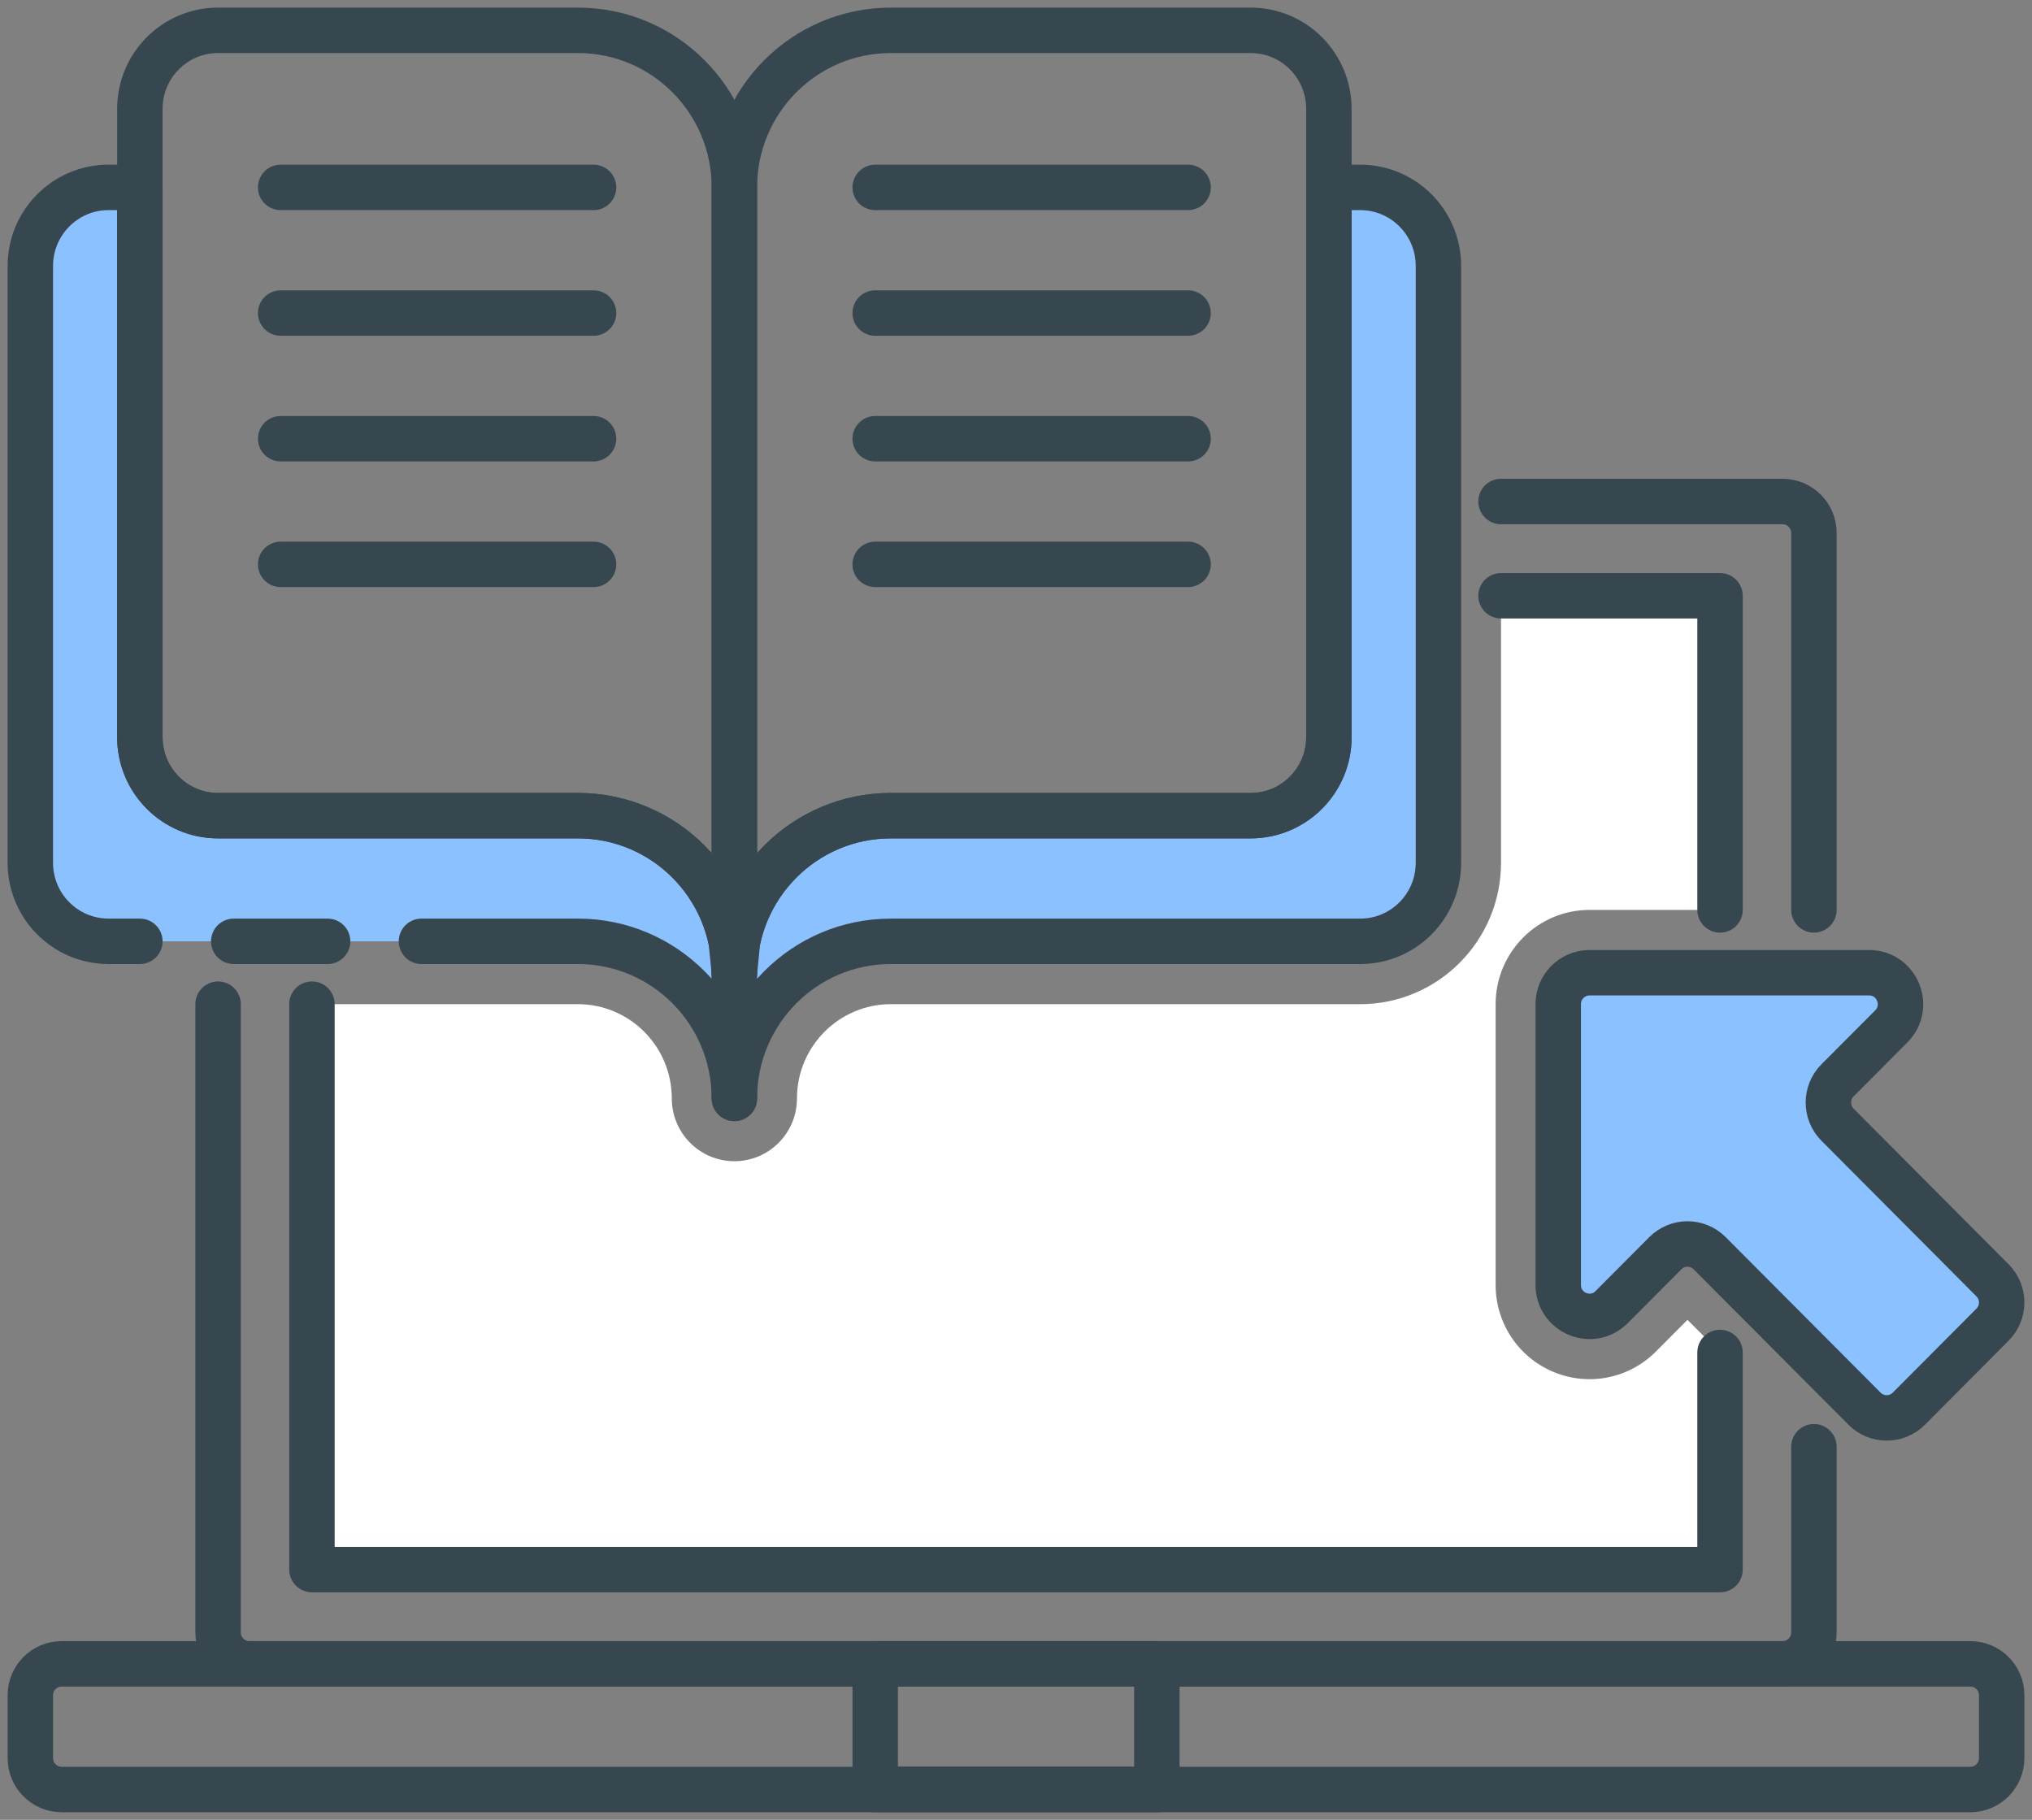<?xml version="1.0" encoding="UTF-8"?>
<svg width="134px" height="120px" viewBox="0 0 134 120" version="1.1" xmlns="http://www.w3.org/2000/svg" xmlns:xlink="http://www.w3.org/1999/xlink">
    <rect x="0" y="0" width="134" height="120" fill="#808080" stroke="none"/>
    <title>智能报表@2x</title>
    <g id="页面1" stroke="none" stroke-width="1" fill="none" fill-rule="evenodd">
        <g id="首页1" transform="translate(-975, -1515)">
            <g id="智能报表" transform="translate(977, 1517)">
                <path d="M109.281,85.029 L107.198,87.12 C105.418,88.905 102.769,89.431 100.449,88.467 C98.128,87.5 96.629,85.248 96.629,82.725 L96.629,64.215 C96.629,60.787 99.405,57.999 102.82,57.999 L111.429,57.999 L111.429,37.285 L96.984,37.285 L96.984,54.892 C96.984,60.033 92.819,64.215 87.699,64.215 L56.746,64.215 C53.333,64.215 50.557,67.001 50.556,70.427 C50.556,72.716 48.707,74.57 46.429,74.57 C44.15,74.57 42.301,72.716 42.301,70.427 C42.301,67.001 39.524,64.215 36.112,64.215 L18.571,64.215 L18.571,101.499 L111.429,101.499 L111.429,87.185 L109.281,85.029 Z" id="Fill-1" fill="#FFFFFF"/>
                <path d="M127.936,107.714 L2.063,107.714 C0.925,107.714 0.001,108.64 0.001,109.784 L0.001,113.928 C0.001,115.071 0.925,116 2.063,116 L127.936,116 C129.076,116 130,115.071 130,113.928 L130,109.784 C130,108.64 129.076,107.714 127.936,107.714 Z" id="Stroke-3" stroke="#37474F" stroke-width="2.996" stroke-linecap="round" stroke-linejoin="round"/>
                <g id="编组" transform="translate(0, 10.356)">
                    <path d="M25.794,49.714 L36.111,49.714 C41.809,49.714 46.428,54.352 46.428,60.071 L46.428,51.786 C46.428,46.064 41.809,41.428 36.111,41.428 L12.381,41.428 C9.532,41.428 7.223,39.111 7.223,36.25 L7.223,0 L5.16,0 C2.309,0 0,2.32 0,5.18 L0,44.536 C0,47.396 2.309,49.714 5.16,49.714 L7.223,49.714" id="Fill-5" fill="#8BC1FF"/>
                    <path d="M25.794,49.714 L36.111,49.714 C41.809,49.714 46.428,54.352 46.428,60.071 L46.428,51.786 C46.428,46.064 41.809,41.428 36.111,41.428 L12.381,41.428 C9.532,41.428 7.223,39.111 7.223,36.25 L7.223,0 L5.16,0 C2.309,0 0,2.32 0,5.18 L0,44.536 C0,47.396 2.309,49.714 5.16,49.714 L7.223,49.714" id="Stroke-7" stroke="#37474F" stroke-width="2.996" stroke-linecap="round" stroke-linejoin="round"/>
                </g>
                <path d="M87.699,10.357 L85.635,10.357 L85.635,46.606 C85.635,49.467 83.325,51.785 80.476,51.785 L56.746,51.785 C51.048,51.785 46.429,56.421 46.429,62.143 L46.429,70.428 C46.429,64.709 51.048,60.071 56.746,60.071 L87.699,60.071 C90.548,60.071 92.857,57.753 92.857,54.893 L92.857,15.536 C92.857,12.675 90.548,10.357 87.699,10.357" id="Fill-8" fill="#8BC1FF"/>
                <path d="M87.699,10.357 L85.635,10.357 L85.635,46.606 C85.635,49.467 83.325,51.785 80.476,51.785 L56.746,51.785 C51.048,51.785 46.429,56.421 46.429,62.143 L46.429,70.428 C46.429,64.709 51.048,60.071 56.746,60.071 L87.699,60.071 C90.548,60.071 92.857,57.753 92.857,54.893 L92.857,15.536 C92.857,12.675 90.548,10.357 87.699,10.357 Z" id="Stroke-10" stroke="#37474F" stroke-width="2.996" stroke-linecap="round" stroke-linejoin="round"/>
                <polyline id="Stroke-12" stroke="#37474F" stroke-width="2.996" stroke-linecap="round" stroke-linejoin="round" points="111.428 58 111.428 37.286 96.985 37.286"/>
                <polyline id="Stroke-14" stroke="#37474F" stroke-width="2.996" stroke-linecap="round" stroke-linejoin="round" points="18.571 64.214 18.571 101.499 111.427 101.499 111.427 87.184"/>
                <path d="M117.619,57.999 L117.619,33.142 C117.619,31.999 116.695,31.07 115.555,31.07 L96.985,31.07" id="Stroke-16" stroke="#37474F" stroke-width="2.996" stroke-linecap="round" stroke-linejoin="round"/>
                <path d="M12.381,64.214 L12.381,105.642 C12.381,106.785 13.306,107.714 14.444,107.714 L115.555,107.714 C116.696,107.714 117.619,106.785 117.619,105.642 L117.619,93.397" id="Stroke-18" stroke="#37474F" stroke-width="2.996" stroke-linecap="round" stroke-linejoin="round"/>
                <path d="M46.219,60.055 L46.428,62.143 C46.428,56.421 41.81,51.785 36.111,51.785 L12.381,51.785 C9.532,51.785 7.223,49.467 7.223,46.606 L7.223,5.178 C7.223,2.318 9.532,0 12.381,0 L36.111,0 C41.81,0 46.428,4.636 46.428,10.357 L46.428,47.641 L46.428,62.143" id="Stroke-20" stroke="#37474F" stroke-width="2.996" stroke-linecap="round" stroke-linejoin="round"/>
                <path d="M46.638,60.055 L46.429,62.143 C46.429,56.421 51.048,51.785 56.746,51.785 L80.476,51.785 C83.325,51.785 85.634,49.467 85.634,46.606 L85.634,5.178 C85.634,2.318 83.325,0 80.476,0 L56.746,0 C51.048,0 46.429,4.636 46.429,10.357 L46.429,47.641 L46.429,62.143" id="Stroke-22" stroke="#37474F" stroke-width="2.996" stroke-linecap="round" stroke-linejoin="round"/>
                <path d="M100.757,64.214 L100.757,82.725 C100.757,84.572 102.98,85.495 104.279,84.19 L107.822,80.635 C108.629,79.824 109.934,79.824 110.74,80.635 L120.959,90.891 C121.763,91.7 123.071,91.7 123.877,90.891 L129.394,85.351 C130.202,84.542 130.202,83.23 129.394,82.422 L119.177,72.164 C118.371,71.356 118.371,70.044 119.177,69.235 L122.721,65.68 C124.02,64.373 123.099,62.142 121.261,62.142 L102.82,62.142 C101.681,62.142 100.757,63.069 100.757,64.214" id="Fill-24" fill="#8BC1FF"/>
                <path d="M100.757,64.214 L100.757,82.725 C100.757,84.572 102.98,85.495 104.279,84.19 L107.822,80.635 C108.629,79.824 109.934,79.824 110.74,80.635 L120.959,90.891 C121.763,91.7 123.071,91.7 123.877,90.891 L129.394,85.351 C130.202,84.542 130.202,83.23 129.394,82.422 L119.177,72.164 C118.371,71.356 118.371,70.044 119.177,69.235 L122.721,65.68 C124.02,64.373 123.099,62.142 121.261,62.142 L102.82,62.142 C101.681,62.142 100.757,63.069 100.757,64.214 Z" id="Stroke-26" stroke="#37474F" stroke-width="2.996" stroke-linecap="round" stroke-linejoin="round"/>
                <polygon id="Stroke-28" stroke="#37474F" stroke-width="2.996" stroke-linecap="round" stroke-linejoin="round" points="55.715 115.999 74.287 115.999 74.287 107.713 55.715 107.713"/>
                <g id="编组" transform="translate(13.413, 59.32)">
                    <line x1="0" y1="0.751" x2="6.191" y2="0.751" id="Fill-30" fill="#64B5F6"/>
                    <line x1="0" y1="0.751" x2="6.191" y2="0.751" id="Stroke-31" stroke="#37474F" stroke-width="2.996" stroke-linecap="round" stroke-linejoin="round"/>
                </g>
                <g id="编组" transform="translate(16.508, 9.606)">
                    <line x1="0" y1="0.751" x2="20.634" y2="0.751" id="Fill-32" fill="#FFFFFF"/>
                    <line x1="0" y1="0.751" x2="20.634" y2="0.751" id="Stroke-33" stroke="#37474F" stroke-width="2.996" stroke-linecap="round" stroke-linejoin="round"/>
                </g>
                <g id="编组" transform="translate(16.508, 17.892)">
                    <line x1="0" y1="0.751" x2="20.634" y2="0.751" id="Fill-34" fill="#FFFFFF"/>
                    <line x1="0" y1="0.751" x2="20.634" y2="0.751" id="Stroke-35" stroke="#37474F" stroke-width="2.996" stroke-linecap="round" stroke-linejoin="round"/>
                </g>
                <g id="编组" transform="translate(16.508, 26.178)">
                    <line x1="0" y1="0.751" x2="20.634" y2="0.751" id="Fill-36" fill="#FFFFFF"/>
                    <line x1="0" y1="0.751" x2="20.634" y2="0.751" id="Stroke-37" stroke="#37474F" stroke-width="2.996" stroke-linecap="round" stroke-linejoin="round"/>
                </g>
                <g id="编组" transform="translate(16.508, 34.463)">
                    <line x1="0" y1="0.751" x2="20.634" y2="0.751" id="Fill-38" fill="#FFFFFF"/>
                    <line x1="0" y1="0.751" x2="20.634" y2="0.751" id="Stroke-39" stroke="#37474F" stroke-width="2.996" stroke-linecap="round" stroke-linejoin="round"/>
                </g>
                <g id="编组" transform="translate(55.714, 9.606)">
                    <line x1="0" y1="0.751" x2="20.634" y2="0.751" id="Fill-40" fill="#FFFFFF"/>
                    <line x1="0" y1="0.751" x2="20.634" y2="0.751" id="Stroke-41" stroke="#37474F" stroke-width="2.996" stroke-linecap="round" stroke-linejoin="round"/>
                </g>
                <g id="编组" transform="translate(55.714, 17.892)">
                    <line x1="0" y1="0.751" x2="20.634" y2="0.751" id="Fill-42" fill="#FFFFFF"/>
                    <line x1="0" y1="0.751" x2="20.634" y2="0.751" id="Stroke-43" stroke="#37474F" stroke-width="2.996" stroke-linecap="round" stroke-linejoin="round"/>
                </g>
                <g id="编组" transform="translate(55.714, 26.178)">
                    <line x1="0" y1="0.751" x2="20.634" y2="0.751" id="Fill-44" fill="#FFFFFF"/>
                    <line x1="0" y1="0.751" x2="20.634" y2="0.751" id="Stroke-45" stroke="#37474F" stroke-width="2.996" stroke-linecap="round" stroke-linejoin="round"/>
                </g>
                <g id="编组" transform="translate(55.714, 34.463)">
                    <line x1="0" y1="0.751" x2="20.634" y2="0.751" id="Fill-46" fill="#FFFFFF"/>
                    <line x1="0" y1="0.751" x2="20.634" y2="0.751" id="Stroke-47" stroke="#37474F" stroke-width="2.996" stroke-linecap="round" stroke-linejoin="round"/>
                </g>
            </g>
        </g>
    </g>
</svg>